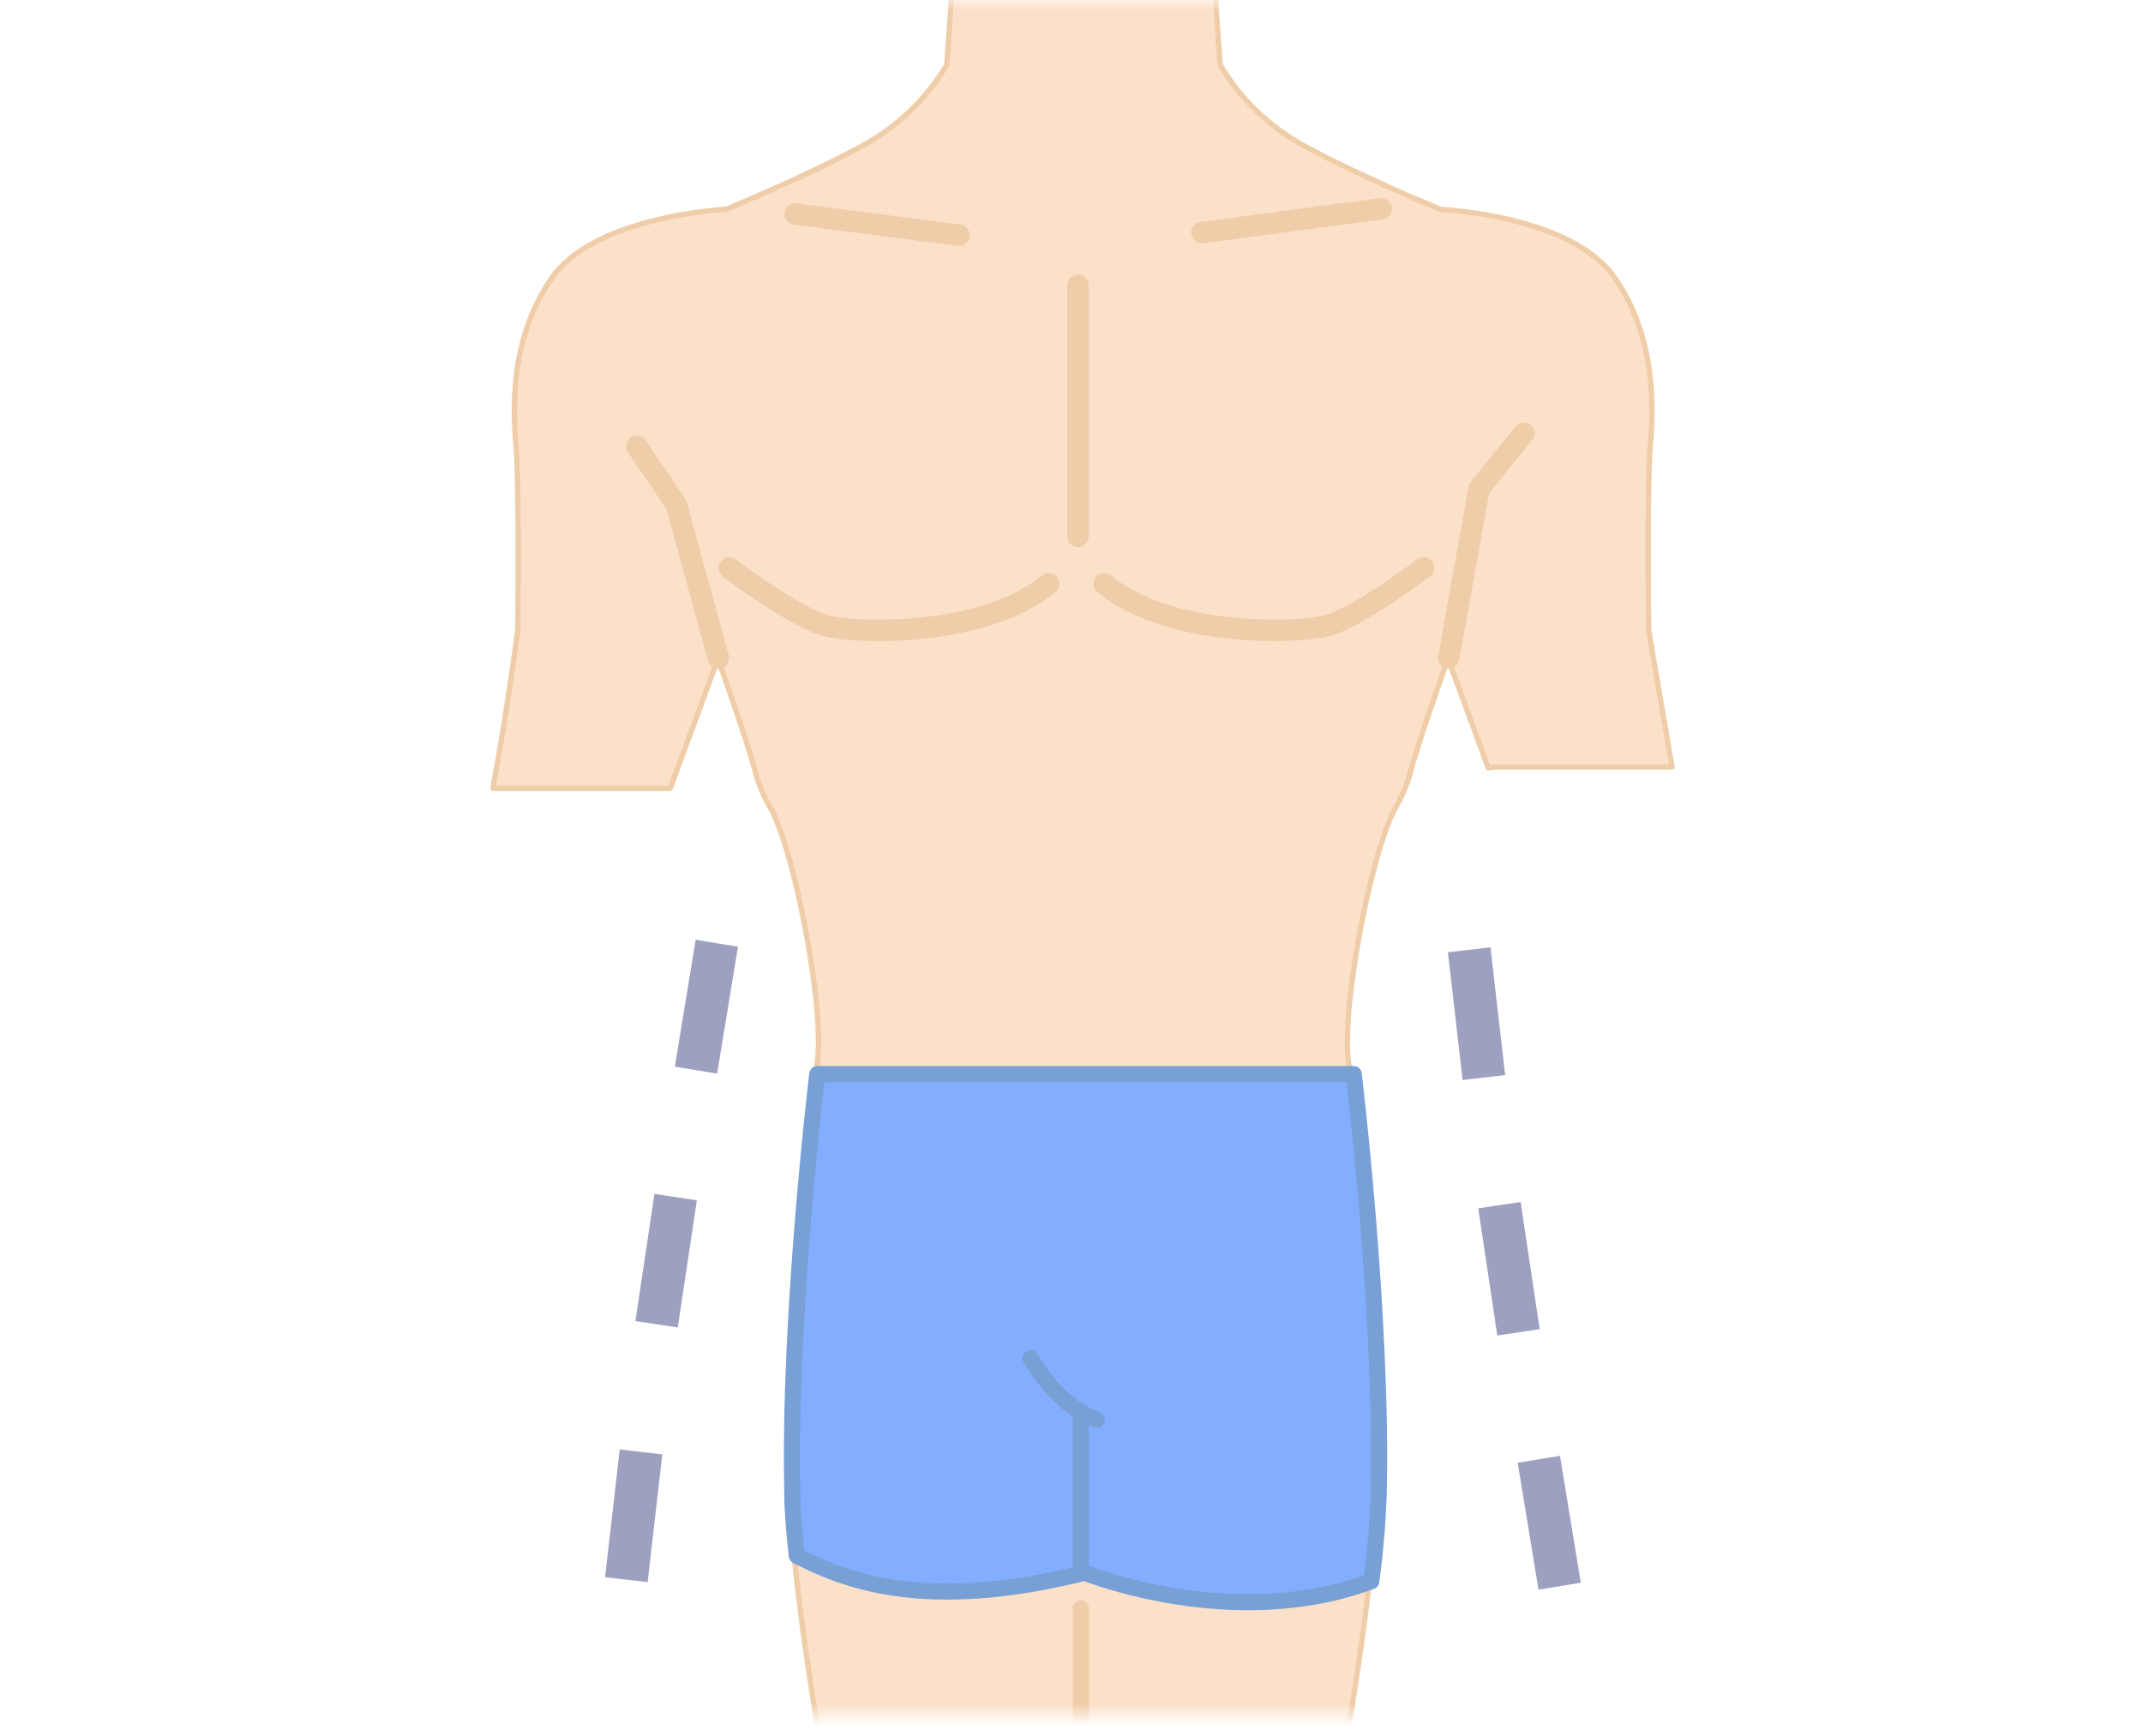 <svg width="100" height="81" viewBox="0 0 100 81" fill="none" xmlns="http://www.w3.org/2000/svg">
<mask id="mask0_616_320881" style="mask-type:alpha" maskUnits="userSpaceOnUse" x="0" y="0" width="100" height="81">
<path d="M0 0.011H100V80.011H0V0.011Z" fill="#D9D9D9"/>
</mask>
<g mask="url(#mask0_616_320881)">
<path fill-rule="evenodd" clip-rule="evenodd" d="M76.929 29.4L78.023 35.784H69.974C69.794 35.784 69.619 35.8 69.448 35.83C68.568 33.454 67.57 30.724 67.57 30.724C67.57 30.724 66.119 34.787 65.757 36.239C65.6 36.754 65.383 37.248 65.109 37.712C63.933 39.828 62.37 48.001 63.029 50.075H38.037C38.696 48.001 37.138 39.839 35.963 37.712C35.686 37.249 35.467 36.754 35.309 36.239C34.947 34.787 33.501 30.724 33.501 30.724C33.501 30.724 32.215 34.258 31.274 36.784H23C23.658 33.246 24.163 29.416 24.163 29.416C24.163 29.416 24.232 22.604 24.089 20.934C23.945 19.265 23.732 15.856 25.758 12.958C27.784 10.06 33.878 9.768 33.878 9.768C33.878 9.768 37.601 8.247 40.26 6.795C41.881 5.913 43.235 4.611 44.178 3.025L44.609 -2.989L50.56 -2.925L56.51 -2.989L56.935 3.03C57.878 4.615 59.23 5.918 60.849 6.8C63.508 8.252 67.23 9.773 67.23 9.773C67.23 9.773 73.308 10.039 75.334 12.942C77.36 15.846 77.142 19.254 76.999 20.919C76.855 22.583 76.929 29.4 76.929 29.4Z" fill="#FBE1CA"/>
<path d="M78.023 35.784V35.909C78.06 35.909 78.095 35.893 78.119 35.865C78.142 35.837 78.152 35.799 78.146 35.763L78.023 35.784ZM76.929 29.4L76.805 29.401C76.805 29.408 76.805 29.415 76.806 29.421L76.929 29.4ZM69.448 35.83L69.331 35.873C69.352 35.93 69.411 35.964 69.47 35.953L69.448 35.83ZM67.57 30.724L67.688 30.681C67.67 30.632 67.623 30.599 67.57 30.599C67.517 30.599 67.471 30.633 67.453 30.682L67.57 30.724ZM65.757 36.239L65.877 36.275L65.879 36.269L65.757 36.239ZM65.109 37.712L65.001 37.648L64.999 37.651L65.109 37.712ZM63.029 50.075V50.2C63.069 50.2 63.107 50.181 63.13 50.149C63.154 50.116 63.16 50.075 63.148 50.037L63.029 50.075ZM38.037 50.075L37.918 50.037C37.906 50.075 37.912 50.116 37.936 50.149C37.959 50.181 37.997 50.2 38.037 50.2V50.075ZM35.963 37.712L36.072 37.651L36.07 37.647L35.963 37.712ZM35.309 36.239L35.187 36.269L35.189 36.275L35.309 36.239ZM33.501 30.724L33.619 30.682C33.601 30.633 33.554 30.599 33.501 30.599C33.449 30.599 33.401 30.632 33.383 30.681L33.501 30.724ZM31.274 36.784V36.909C31.327 36.909 31.373 36.877 31.392 36.828L31.274 36.784ZM23 36.784L22.877 36.761C22.87 36.798 22.88 36.836 22.904 36.864C22.928 36.893 22.963 36.909 23 36.909V36.784ZM24.163 29.416L24.287 29.432C24.288 29.427 24.288 29.422 24.288 29.417L24.163 29.416ZM24.089 20.934L24.213 20.924L24.089 20.934ZM25.758 12.958L25.861 13.03L25.758 12.958ZM33.878 9.768L33.884 9.892C33.899 9.892 33.913 9.889 33.926 9.883L33.878 9.768ZM40.26 6.795L40.2 6.685L40.2 6.685L40.26 6.795ZM44.178 3.025L44.286 3.089C44.296 3.072 44.302 3.053 44.303 3.034L44.178 3.025ZM44.609 -2.989L44.611 -3.114C44.544 -3.115 44.489 -3.064 44.485 -2.998L44.609 -2.989ZM50.56 -2.925L50.558 -2.8L50.561 -2.8L50.56 -2.925ZM56.51 -2.989L56.635 -2.998C56.63 -3.064 56.575 -3.115 56.509 -3.114L56.51 -2.989ZM56.935 3.03L56.811 3.039C56.812 3.059 56.818 3.077 56.828 3.094L56.935 3.03ZM60.849 6.8L60.909 6.691L60.909 6.691L60.849 6.8ZM67.23 9.773L67.183 9.889C67.196 9.894 67.21 9.897 67.225 9.898L67.23 9.773ZM75.334 12.942L75.437 12.871L75.334 12.942ZM78.146 35.763L77.053 29.379L76.806 29.421L77.9 35.805L78.146 35.763ZM69.974 35.909H78.023V35.659H69.974V35.909ZM69.47 35.953C69.633 35.924 69.802 35.909 69.974 35.909V35.659C69.787 35.659 69.604 35.675 69.427 35.707L69.47 35.953ZM67.57 30.724C67.453 30.767 67.453 30.767 67.453 30.767C67.453 30.767 67.453 30.767 67.453 30.767C67.453 30.767 67.453 30.767 67.453 30.768C67.453 30.768 67.454 30.768 67.454 30.769C67.454 30.77 67.455 30.772 67.456 30.775C67.458 30.78 67.461 30.788 67.465 30.798C67.472 30.819 67.483 30.849 67.498 30.889C67.527 30.968 67.569 31.084 67.623 31.231C67.73 31.524 67.882 31.939 68.062 32.429C68.421 33.408 68.891 34.685 69.331 35.873L69.566 35.787C69.125 34.599 68.656 33.322 68.297 32.343C68.117 31.853 67.965 31.438 67.858 31.145C67.804 30.998 67.761 30.882 67.733 30.803C67.718 30.764 67.707 30.733 67.699 30.712C67.696 30.702 67.693 30.694 67.691 30.689C67.69 30.686 67.689 30.685 67.689 30.683C67.688 30.683 67.688 30.682 67.688 30.682C67.688 30.682 67.688 30.681 67.688 30.681C67.688 30.681 67.688 30.681 67.688 30.681C67.688 30.681 67.688 30.681 67.57 30.724ZM65.879 36.269C66.058 35.549 66.509 34.176 66.918 32.977C67.122 32.379 67.314 31.826 67.456 31.423C67.527 31.221 67.585 31.057 67.625 30.943C67.645 30.886 67.661 30.842 67.672 30.812C67.677 30.797 67.681 30.786 67.684 30.778C67.686 30.774 67.686 30.771 67.687 30.769C67.688 30.768 67.688 30.767 67.688 30.767C67.688 30.767 67.688 30.767 67.688 30.766C67.688 30.766 67.688 30.766 67.688 30.766C67.688 30.766 67.688 30.766 67.57 30.724C67.453 30.682 67.453 30.682 67.453 30.682C67.453 30.682 67.453 30.682 67.453 30.682C67.453 30.682 67.453 30.683 67.453 30.683C67.452 30.683 67.452 30.684 67.452 30.685C67.451 30.687 67.45 30.69 67.449 30.694C67.446 30.702 67.442 30.713 67.436 30.728C67.426 30.758 67.41 30.803 67.39 30.86C67.349 30.974 67.291 31.138 67.22 31.34C67.078 31.744 66.885 32.298 66.681 32.897C66.273 34.092 65.818 35.476 65.636 36.208L65.879 36.269ZM65.216 37.775C65.495 37.303 65.717 36.8 65.877 36.275L65.638 36.202C65.484 36.708 65.27 37.193 65.001 37.648L65.216 37.775ZM63.148 50.037C62.992 49.543 62.963 48.665 63.035 47.574C63.107 46.489 63.277 45.211 63.504 43.931C63.731 42.651 64.015 41.37 64.316 40.278C64.617 39.182 64.932 38.287 65.218 37.772L64.999 37.651C64.698 38.194 64.376 39.114 64.075 40.211C63.772 41.312 63.486 42.6 63.258 43.887C63.03 45.174 62.859 46.461 62.786 47.557C62.714 48.648 62.737 49.569 62.91 50.113L63.148 50.037ZM38.037 50.2H63.029V49.95H38.037V50.2ZM35.853 37.772C36.14 38.29 36.454 39.187 36.755 40.282C37.055 41.374 37.338 42.655 37.565 43.935C37.791 45.215 37.96 46.491 38.031 47.575C38.103 48.666 38.075 49.543 37.918 50.037L38.156 50.113C38.329 49.569 38.352 48.649 38.281 47.559C38.209 46.463 38.038 45.177 37.811 43.891C37.583 42.605 37.298 41.317 36.996 40.216C36.695 39.118 36.374 38.197 36.072 37.651L35.853 37.772ZM35.189 36.275C35.35 36.8 35.574 37.304 35.856 37.776L36.07 37.647C35.799 37.193 35.583 36.708 35.428 36.202L35.189 36.275ZM33.501 30.724C33.383 30.766 33.383 30.766 33.383 30.766C33.383 30.766 33.383 30.766 33.383 30.766C33.383 30.766 33.383 30.767 33.383 30.767C33.383 30.767 33.384 30.768 33.384 30.769C33.385 30.771 33.386 30.774 33.387 30.778C33.39 30.785 33.394 30.797 33.399 30.812C33.41 30.842 33.426 30.886 33.446 30.943C33.486 31.057 33.544 31.221 33.614 31.423C33.756 31.826 33.948 32.379 34.151 32.977C34.558 34.175 35.008 35.549 35.188 36.269L35.43 36.208C35.248 35.476 34.794 34.093 34.388 32.897C34.184 32.298 33.992 31.744 33.85 31.34C33.78 31.138 33.722 30.974 33.681 30.86C33.661 30.803 33.646 30.759 33.635 30.728C33.63 30.713 33.626 30.702 33.623 30.694C33.621 30.69 33.62 30.687 33.62 30.685C33.619 30.684 33.619 30.683 33.619 30.683C33.619 30.683 33.619 30.683 33.619 30.682C33.619 30.682 33.619 30.682 33.619 30.682C33.619 30.682 33.619 30.682 33.501 30.724ZM31.392 36.828C31.862 35.564 32.419 34.049 32.858 32.85C33.077 32.25 33.267 31.729 33.403 31.359C33.47 31.173 33.524 31.025 33.561 30.924C33.58 30.873 33.594 30.834 33.604 30.807C33.608 30.794 33.612 30.784 33.615 30.777C33.616 30.774 33.617 30.771 33.617 30.77C33.618 30.769 33.618 30.768 33.618 30.768C33.618 30.767 33.618 30.767 33.618 30.767C33.618 30.767 33.618 30.767 33.618 30.767C33.618 30.767 33.618 30.767 33.501 30.724C33.383 30.681 33.383 30.681 33.383 30.681C33.383 30.681 33.383 30.681 33.383 30.682C33.383 30.682 33.383 30.682 33.383 30.682C33.383 30.683 33.383 30.683 33.382 30.684C33.382 30.686 33.381 30.688 33.38 30.692C33.377 30.698 33.373 30.709 33.369 30.722C33.359 30.748 33.345 30.787 33.326 30.838C33.289 30.94 33.235 31.088 33.168 31.273C33.033 31.644 32.843 32.164 32.623 32.764C32.184 33.963 31.628 35.478 31.157 36.741L31.392 36.828ZM23 36.909H31.274V36.659H23V36.909ZM24.163 29.416C24.039 29.4 24.039 29.4 24.039 29.4C24.039 29.4 24.039 29.4 24.039 29.4C24.039 29.4 24.039 29.4 24.039 29.4C24.039 29.401 24.039 29.401 24.039 29.402C24.039 29.404 24.038 29.407 24.038 29.411C24.037 29.418 24.035 29.429 24.033 29.443C24.03 29.472 24.024 29.515 24.016 29.571C24.001 29.682 23.979 29.846 23.95 30.052C23.893 30.466 23.809 31.055 23.705 31.755C23.496 33.154 23.206 34.994 22.877 36.761L23.123 36.807C23.452 35.036 23.743 33.192 23.952 31.791C24.056 31.091 24.14 30.502 24.198 30.087C24.227 29.88 24.249 29.716 24.264 29.604C24.272 29.548 24.277 29.505 24.281 29.477C24.283 29.462 24.285 29.451 24.286 29.444C24.286 29.44 24.287 29.437 24.287 29.435C24.287 29.434 24.287 29.434 24.287 29.433C24.287 29.433 24.287 29.433 24.287 29.433C24.287 29.433 24.287 29.433 24.287 29.432C24.287 29.432 24.287 29.432 24.163 29.416ZM23.964 20.945C24.035 21.773 24.054 23.887 24.055 25.802C24.055 26.757 24.051 27.66 24.047 28.325C24.045 28.657 24.043 28.93 24.041 29.119C24.04 29.214 24.039 29.288 24.039 29.338C24.039 29.363 24.038 29.382 24.038 29.395C24.038 29.402 24.038 29.407 24.038 29.41C24.038 29.412 24.038 29.413 24.038 29.413C24.038 29.414 24.038 29.414 24.038 29.415C24.038 29.415 24.038 29.415 24.038 29.415C24.038 29.415 24.038 29.415 24.163 29.416C24.288 29.417 24.288 29.417 24.288 29.417C24.288 29.417 24.288 29.417 24.288 29.417C24.288 29.417 24.288 29.416 24.288 29.416C24.288 29.415 24.288 29.414 24.288 29.412C24.288 29.409 24.288 29.404 24.288 29.398C24.288 29.385 24.289 29.366 24.289 29.34C24.289 29.29 24.29 29.216 24.291 29.121C24.293 28.931 24.295 28.659 24.297 28.326C24.301 27.662 24.305 26.758 24.305 25.801C24.304 23.892 24.286 21.765 24.213 20.924L23.964 20.945ZM25.656 12.886C23.602 15.825 23.82 19.274 23.964 20.945L24.213 20.924C24.07 19.255 23.863 15.888 25.861 13.03L25.656 12.886ZM33.878 9.768C33.872 9.643 33.872 9.643 33.872 9.643C33.872 9.643 33.872 9.643 33.872 9.643C33.872 9.643 33.871 9.643 33.871 9.643C33.87 9.643 33.869 9.643 33.867 9.643C33.864 9.643 33.86 9.643 33.854 9.644C33.842 9.644 33.825 9.645 33.802 9.647C33.756 9.65 33.689 9.654 33.603 9.661C33.431 9.675 33.183 9.698 32.88 9.734C32.273 9.808 31.443 9.935 30.548 10.155C28.769 10.591 26.697 11.397 25.656 12.886L25.861 13.03C26.846 11.621 28.834 10.832 30.608 10.398C31.49 10.181 32.31 10.055 32.91 9.983C33.209 9.947 33.453 9.924 33.623 9.91C33.707 9.904 33.773 9.899 33.817 9.896C33.84 9.895 33.856 9.894 33.868 9.893C33.873 9.893 33.878 9.893 33.88 9.893C33.882 9.893 33.883 9.893 33.883 9.893C33.884 9.892 33.884 9.892 33.884 9.892C33.884 9.892 33.884 9.892 33.884 9.892C33.884 9.892 33.884 9.892 33.878 9.768ZM40.2 6.685C38.875 7.409 37.283 8.15 36.021 8.712C35.39 8.992 34.843 9.227 34.453 9.392C34.258 9.475 34.102 9.54 33.996 9.584C33.942 9.606 33.901 9.623 33.873 9.635C33.859 9.64 33.849 9.645 33.842 9.648C33.838 9.649 33.836 9.65 33.834 9.651C33.833 9.651 33.832 9.651 33.832 9.652C33.831 9.652 33.831 9.652 33.831 9.652C33.831 9.652 33.831 9.652 33.831 9.652C33.831 9.652 33.831 9.652 33.878 9.768C33.926 9.883 33.926 9.883 33.926 9.883C33.926 9.883 33.926 9.883 33.926 9.883C33.926 9.883 33.926 9.883 33.926 9.883C33.927 9.883 33.928 9.883 33.928 9.882C33.93 9.881 33.933 9.88 33.937 9.879C33.944 9.876 33.954 9.872 33.968 9.866C33.996 9.854 34.038 9.837 34.092 9.815C34.199 9.77 34.355 9.705 34.55 9.622C34.941 9.457 35.49 9.221 36.123 8.94C37.387 8.378 38.986 7.633 40.319 6.905L40.2 6.685ZM44.071 2.961C43.139 4.528 41.801 5.814 40.2 6.685L40.319 6.905C41.96 6.012 43.331 4.694 44.286 3.089L44.071 2.961ZM44.485 -2.998L44.054 3.016L44.303 3.034L44.734 -2.98L44.485 -2.998ZM50.561 -3.05L44.611 -3.114L44.608 -2.864L50.558 -2.8L50.561 -3.05ZM56.509 -3.114L50.558 -3.05L50.561 -2.8L56.511 -2.864L56.509 -3.114ZM57.06 3.021L56.635 -2.998L56.385 -2.98L56.811 3.039L57.06 3.021ZM60.909 6.691C59.309 5.819 57.974 4.532 57.043 2.966L56.828 3.094C57.782 4.698 59.15 6.017 60.789 6.91L60.909 6.691ZM67.23 9.773C67.278 9.657 67.278 9.657 67.277 9.657C67.277 9.657 67.277 9.657 67.277 9.657C67.277 9.657 67.277 9.657 67.277 9.657C67.276 9.657 67.276 9.656 67.275 9.656C67.273 9.655 67.27 9.654 67.267 9.653C67.26 9.65 67.249 9.646 67.235 9.64C67.207 9.628 67.166 9.611 67.113 9.589C67.006 9.545 66.851 9.48 66.656 9.397C66.266 9.232 65.718 8.997 65.088 8.717C63.826 8.156 62.234 7.414 60.909 6.691L60.789 6.91C62.123 7.638 63.722 8.383 64.986 8.945C65.618 9.226 66.167 9.462 66.558 9.628C66.754 9.71 66.91 9.776 67.017 9.82C67.071 9.842 67.112 9.86 67.14 9.871C67.154 9.877 67.165 9.881 67.172 9.884C67.176 9.886 67.178 9.887 67.18 9.887C67.181 9.888 67.182 9.888 67.182 9.888C67.182 9.888 67.183 9.889 67.183 9.889C67.183 9.889 67.183 9.889 67.183 9.889C67.183 9.889 67.183 9.889 67.23 9.773ZM75.437 12.871C74.395 11.378 72.328 10.578 70.552 10.147C69.659 9.931 68.831 9.806 68.226 9.736C67.923 9.7 67.676 9.678 67.505 9.665C67.419 9.659 67.352 9.655 67.306 9.652C67.284 9.65 67.266 9.65 67.254 9.649C67.248 9.649 67.244 9.648 67.24 9.648C67.239 9.648 67.238 9.648 67.237 9.648C67.237 9.648 67.236 9.648 67.236 9.648C67.236 9.648 67.236 9.648 67.236 9.648C67.236 9.648 67.236 9.648 67.23 9.773C67.225 9.898 67.225 9.898 67.225 9.898C67.225 9.898 67.225 9.898 67.225 9.898C67.225 9.898 67.225 9.898 67.226 9.898C67.226 9.898 67.227 9.898 67.229 9.898C67.231 9.898 67.236 9.898 67.241 9.899C67.252 9.899 67.269 9.9 67.292 9.901C67.336 9.904 67.401 9.908 67.486 9.915C67.654 9.927 67.898 9.949 68.197 9.984C68.795 10.054 69.613 10.177 70.493 10.39C72.263 10.819 74.247 11.603 75.232 13.014L75.437 12.871ZM77.123 20.929C77.267 19.264 77.49 15.814 75.437 12.871L75.232 13.014C77.23 15.877 77.017 19.244 76.874 20.908L77.123 20.929ZM76.929 29.4C77.054 29.399 77.054 29.399 77.054 29.399C77.054 29.399 77.054 29.398 77.054 29.398C77.054 29.398 77.054 29.398 77.054 29.398C77.054 29.397 77.054 29.395 77.054 29.394C77.054 29.39 77.054 29.386 77.054 29.379C77.054 29.366 77.054 29.347 77.054 29.322C77.053 29.272 77.052 29.198 77.052 29.103C77.05 28.913 77.047 28.64 77.045 28.308C77.04 27.643 77.035 26.739 77.035 25.783C77.034 23.869 77.052 21.755 77.123 20.929L76.874 20.908C76.802 21.747 76.784 23.874 76.785 25.784C76.785 26.74 76.79 27.645 76.795 28.31C76.797 28.642 76.8 28.915 76.802 29.105C76.802 29.2 76.803 29.274 76.804 29.324C76.804 29.35 76.804 29.369 76.804 29.382C76.804 29.388 76.804 29.393 76.804 29.396C76.804 29.398 76.804 29.399 76.804 29.4C76.804 29.401 76.804 29.401 76.805 29.401C76.805 29.401 76.805 29.401 76.805 29.401C76.805 29.401 76.805 29.401 76.929 29.4Z" fill="#EFCDA8"/>
<path d="M37.107 9.985L44.749 10.974" stroke="#EFCDA8" stroke-linecap="round" stroke-linejoin="round"/>
<path d="M64.459 9.74L56.084 10.852" stroke="#EFCDA8" stroke-linecap="round" stroke-linejoin="round"/>
<path d="M33.522 30.703L31.56 23.54L29.715 20.828" stroke="#EFCDA8" stroke-linecap="round" stroke-linejoin="round"/>
<path d="M67.602 30.703L69.021 22.801L71.111 20.211" stroke="#EFCDA8" stroke-linecap="round" stroke-linejoin="round"/>
<path d="M34.027 26.496C34.027 26.496 37.106 28.836 38.584 29.208C40.063 29.58 45.981 29.703 48.938 27.235" stroke="#EFCDA8" stroke-linecap="round" stroke-linejoin="round"/>
<path d="M66.432 26.496C66.432 26.496 63.353 28.836 61.875 29.208C60.397 29.58 54.478 29.703 51.522 27.235" stroke="#EFCDA8" stroke-linecap="round" stroke-linejoin="round"/>
<path d="M64.225 69.584C64.416 61.289 63.06 50.053 63.06 50.053H38.025C38.025 50.053 36.669 61.289 36.86 69.584C37.052 77.88 41.731 99.145 41.827 100.58C41.923 102.016 39.7 108.87 40.763 112.763C41.827 116.655 42.497 123.1 42.784 124.637C43.071 126.174 43.263 131.805 43.263 131.805C43.263 131.805 41.136 135.389 39.727 137.335C38.317 139.282 37.716 140.611 38.099 141.43C38.482 142.249 40.109 143.78 42.497 142.552C44.885 141.324 46.129 140.611 46.32 137.846C46.512 135.081 48.235 135.187 48.447 132.624C48.66 130.061 48.352 128.833 48.352 127.604C48.352 126.376 49.878 115.119 49.878 115.119L50.548 106.206L51.218 115.119C51.218 115.119 52.744 126.376 52.744 127.604C52.744 128.833 52.462 130.066 52.648 132.624C52.834 135.182 54.562 135.081 54.775 137.846C54.988 140.611 56.206 141.324 58.599 142.552C60.992 143.78 62.613 142.249 62.996 141.43C63.379 140.611 62.805 139.303 61.369 137.335C59.933 135.368 57.833 131.805 57.833 131.805C57.833 131.805 58.024 126.174 58.311 124.637C58.599 123.1 59.253 116.655 60.316 112.763C61.38 108.87 59.167 102.011 59.253 100.58C59.338 99.15 64.038 77.874 64.225 69.584Z" fill="#FBE1CA" stroke="#EFCDA8" stroke-width="0.25" stroke-linecap="round" stroke-linejoin="round"/>
<path d="M50.435 98.802L50.435 75.044" stroke="#EFCDA8" stroke-width="0.75" stroke-linecap="round" stroke-linejoin="round"/>
<path d="M50.303 13.313V25.033" stroke="#EFCDA8" stroke-linecap="round" stroke-linejoin="round"/>
<path d="M51.792 50.117H38.136C38.136 50.117 36.78 61.353 36.972 69.649C36.972 70.542 37.067 71.536 37.179 72.589C39.264 73.653 42.996 75.291 50.617 73.382C50.617 73.382 57.529 76.189 63.99 73.78C64.176 72.41 64.291 71.031 64.336 69.649C64.527 61.353 63.171 50.117 63.171 50.117H51.792Z" fill="#83ADFF" stroke="#78A0D4" stroke-width="0.75" stroke-linecap="round" stroke-linejoin="round"/>
<path d="M50.435 73.118L50.435 66.055" stroke="#78A0D4" stroke-width="0.75" stroke-linecap="round" stroke-linejoin="round"/>
<path d="M48.088 63.373C48.088 63.373 49.3 65.58 51.183 66.245" stroke="#78A0D4" stroke-width="0.75" stroke-linecap="round" stroke-linejoin="round"/>
<path d="M72.779 74.011L71.102 63.791L69.791 55.048L68.555 44.293" stroke="#9DA1BF" stroke-width="2" stroke-dasharray="6 6"/>
<path d="M33.449 44.011L31.772 54.23L30.461 62.973L29.225 73.729" stroke="#9DA1BF" stroke-width="2" stroke-dasharray="6 6"/>
</g>
</svg>
